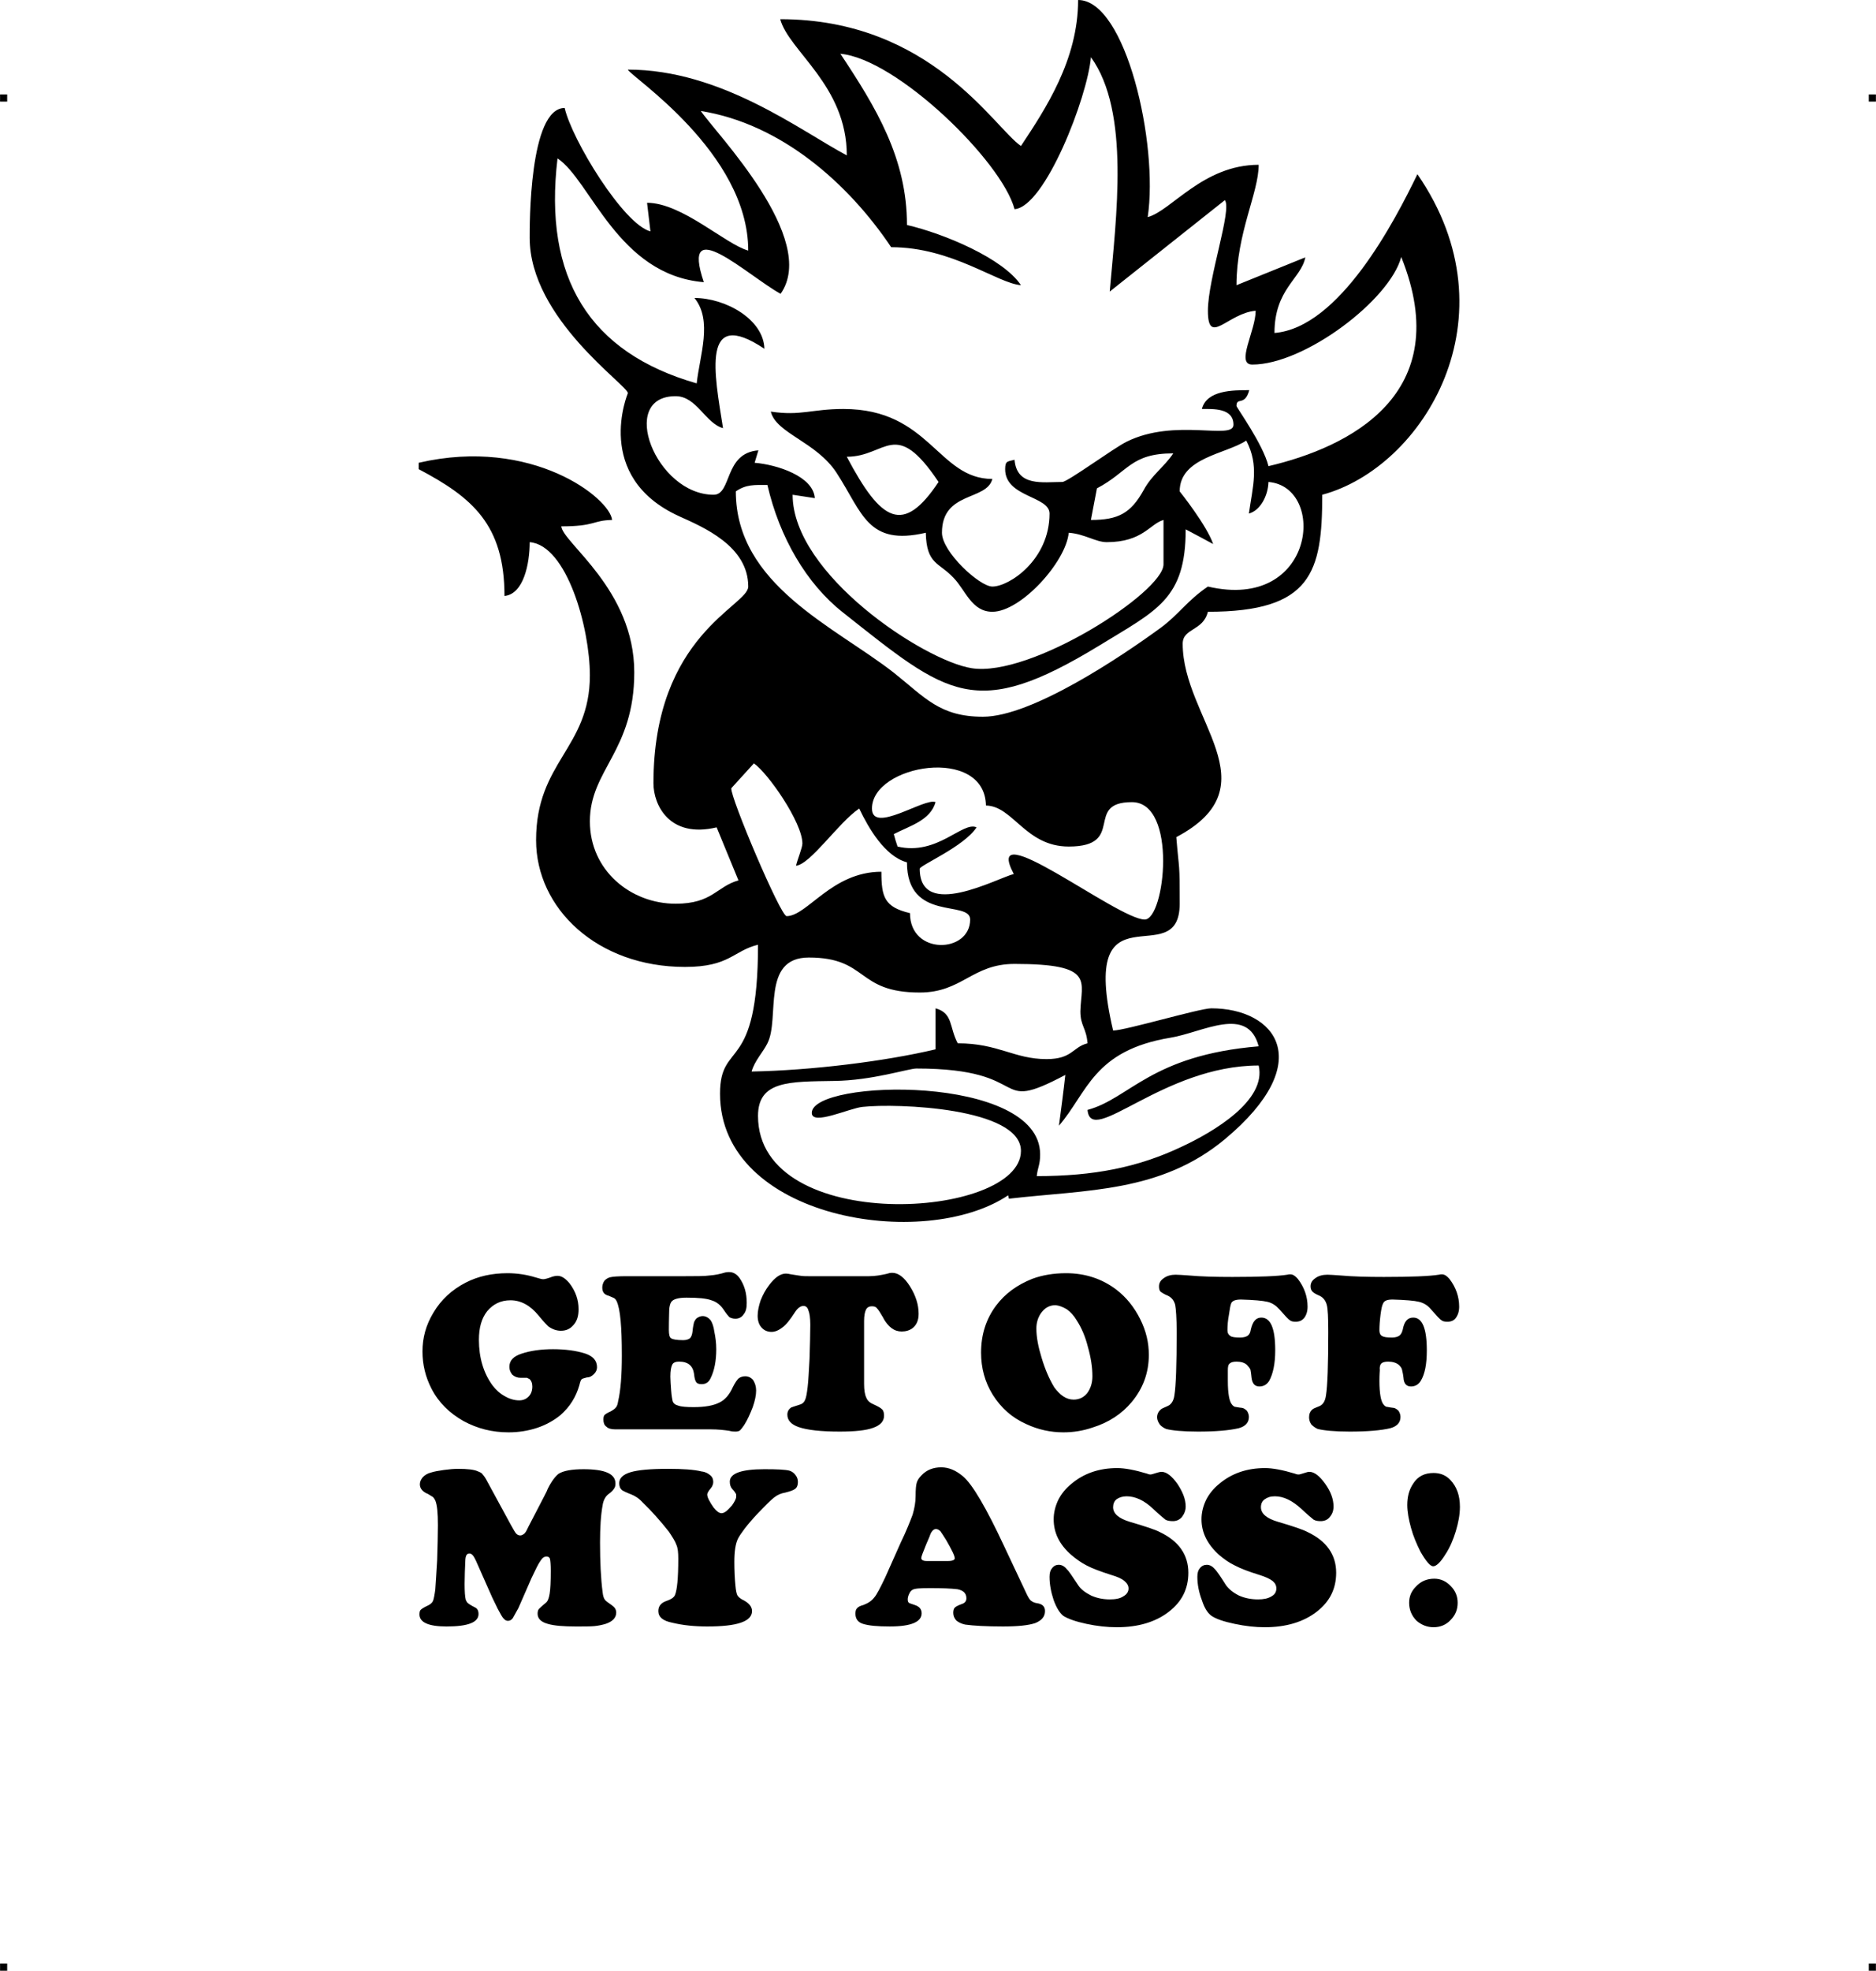 <?xml version="1.0" encoding="UTF-8"?> <!-- Creator: CorelDRAW X7 --> <?xml-stylesheet href="get-off-my-ass.css" type="text/css"?> <svg xmlns="http://www.w3.org/2000/svg" xmlns:xlink="http://www.w3.org/1999/xlink" xml:space="preserve" width="4.994in" height="5.245in" version="1.1" style="shape-rendering:geometricPrecision; text-rendering:geometricPrecision; image-rendering:optimizeQuality; fill-rule:evenodd; clip-rule:evenodd" viewBox="0 0 4987 5238"> <g id="Layer_x0020_1">  <g id="_792046896"> <rect class="fil0" y="251" width="18.947" height="19.054"></rect> <rect class="fil0" x="4968" y="251" width="18.947" height="19.054"></rect> <rect class="fil0" y="5219" width="18.947" height="19.054"></rect> <rect class="fil0" x="4968" y="5219" width="18.947" height="19.054"></rect> </g> <path class="fil1" d="M1113 1230l0 17c142,75 228,147 228,337 51,-5 67,-86 67,-143 99,8 160,228 160,354 0,194 -143,229 -143,438 0,182 163,337 396,337 119,0 128,-43 194,-59 0,347 -101,251 -101,396 0,332 542,420 766,270l2 9c207,-24 403,-16 574,-158 248,-207 134,-348 -36,-348 -31,0 -229,59 -261,59 -94,-400 177,-147 177,-337 0,-115 -1,-81 -9,-177 259,-137 17,-314 17,-514 0,-42 54,-33 67,-85 276,0 304,-105 304,-311 268,-72 515,-472 253,-852 -60,124 -207,408 -380,422 0,-117 71,-144 82,-201l-183 74c0,-139 59,-245 59,-320 -148,0 -233,123 -295,139 29,-194 -58,-577 -185,-577 0,159 -87,290 -152,388 -72,-49 -240,-337 -640,-337 23,85 177,176 177,362 -124,-66 -334,-228 -582,-228 5,17 320,220 320,481 -61,-17 -176,-127 -269,-127l9 76c-72,-19 -209,-244 -228,-328 -95,0 -93,315 -93,345 0,215 261,392 261,413 0,0 -94,222 136,327 64,29 184,79 184,187 0,52 -252,128 -252,523 0,57 42,147 168,117l58 141c-58,16 -69,62 -167,62 -119,0 -228,-88 -228,-219 0,-137 118,-186 118,-396 0,-220 -190,-344 -194,-388 91,0 83,-16 135,-17 -5,-57 -212,-222 -514,-152zm2023 76c0,0 72,90 89,140 -24,-13 -48,-26 -73,-39 0,186 -77,215 -230,309 -330,201 -402,133 -681,-88 -97,-76 -169,-200 -201,-339 -35,0 -56,-2 -84,17 0,249 264,360 420,482 83,66 122,117 237,117 130,0 368,-160 472,-236 48,-35 70,-72 126,-110 286,67 317,-265 161,-278 -1,37 -22,76 -52,84 10,-72 28,-127 -7,-194 -54,36 -177,45 -177,135zm-725 -708c99,23 256,89 303,160 -63,-5 -183,-101 -345,-101 -114,-170 -293,-328 -506,-362 38,57 315,340 212,486 -88,-49 -268,-219 -204,-31 -229,-19 -301,-271 -389,-329 -38,317 84,516 370,598 8,-74 43,-167 -6,-227 83,0 184,57 186,135 -169,-113 -133,66 -110,211 -47,-13 -70,-85 -126,-85 -155,0 -52,262 101,262 49,0 27,-111 119,-118 -3,11 -7,22 -10,33 60,5 156,36 160,94 -19,-3 -39,-6 -59,-9 0,211 349,441 476,461 157,25 510,-202 510,-276 0,-39 0,-79 0,-118 -36,10 -55,59 -151,59 -29,0 -59,-22 -101,-25 -7,77 -127,210 -203,210 -55,0 -71,-57 -103,-90 -39,-42 -72,-35 -74,-120 -155,36 -168,-53 -237,-159 -54,-83 -161,-105 -175,-163 80,12 109,-7 193,-7 230,0 251,186 396,186 -15,59 -134,32 -134,143 0,51 100,143 134,143 45,0 152,-71 152,-194 0,-47 -118,-43 -118,-118 0,-23 7,-20 25,-25 6,72 75,59 127,59 14,0 138,-91 171,-107 129,-64 284,-3 284,-45 0,-45 -54,-42 -84,-42 13,-50 82,-50 126,-50 -12,44 -34,17 -34,42 0,4 71,102 85,160 213,-50 500,-190 353,-556 -30,114 -257,286 -396,286 -45,0 9,-90 9,-143 -74,6 -127,96 -127,0 0,-86 65,-270 45,-294 -102,81 -204,162 -306,243 17,-198 55,-478 -50,-623 -9,106 -122,398 -203,404 -34,-128 -314,-400 -463,-413 95,143 177,278 177,455zm-93 1551c0,69 141,-30 169,-17 -14,49 -69,63 -111,85 3,11 6,22 10,33 106,25 173,-68 210,-51 -33,51 -151,101 -151,110 0,138 206,25 250,14 -88,-166 276,121 348,121 54,0 88,-312 -34,-312 -129,0 -14,118 -168,118 -115,0 -148,-108 -220,-109 -3,-160 -303,-109 -303,8zm-374 -54c-3,24 131,340 147,340 55,0 120,-118 252,-118 0,67 8,94 76,110 0,113 160,107 160,17 0,-53 -168,8 -168,-152 -59,-16 -102,-91 -127,-143 -55,37 -129,148 -168,152 4,-17 17,-48 17,-59 0,-56 -92,-188 -129,-213 -20,22 -40,44 -60,66zm54 753c159,-3 354,-27 489,-59 0,-36 0,-73 0,-109 47,13 36,50 59,93 108,0 150,42 236,42 69,0 69,-32 109,-42 -3,-41 -19,-46 -19,-85 2,-80 41,-126 -175,-126 -113,0 -139,76 -252,76 -170,0 -136,-93 -295,-93 -128,0 -76,162 -110,228 -11,23 -34,46 -42,75zm817 144c6,-45 12,-90 17,-135 -202,107 -78,-17 -396,-17 -21,0 -118,32 -219,33 -118,2 -202,-1 -202,93 0,318 699,275 699,93 0,-115 -331,-127 -421,-117 -34,3 -135,51 -135,16 0,-90 607,-104 607,110 0,29 -6,32 -9,58 151,0 269,-23 385,-78 84,-39 227,-123 205,-216 -255,0 -446,218 -455,118 112,-30 168,-145 455,-169 -29,-110 -149,-37 -234,-23 -206,34 -221,146 -297,234zm101 -1694c-5,28 -11,56 -16,84 73,0 106,-18 140,-79 22,-41 55,-62 79,-98 -114,0 -119,49 -203,93zm-665 -84c92,174 150,208 244,67 -116,-173 -138,-67 -244,-67zm-838 2980l-35 80c-7,13 -12,22 -15,27 -4,5 -8,7 -13,7 -4,0 -8,-2 -11,-6 -3,-2 -8,-11 -16,-26 -7,-15 -14,-28 -19,-40l-39 -88c-6,-13 -11,-19 -17,-19 -7,0 -10,5 -11,16 -1,23 -2,45 -2,65 0,20 1,34 3,42 2,4 3,7 6,9 2,2 8,6 18,11 7,3 10,9 10,18 0,22 -28,33 -85,33 -48,0 -72,-11 -72,-32 0,-6 1,-10 3,-12 3,-3 9,-7 20,-12 6,-3 11,-7 13,-12 2,-5 4,-15 6,-30 1,-16 3,-42 5,-78 1,-36 2,-67 2,-93 0,-33 -2,-54 -7,-66 -2,-4 -4,-7 -6,-9 -3,-2 -7,-4 -13,-8 -15,-6 -22,-15 -22,-26 0,-7 3,-13 8,-19 6,-6 13,-10 21,-12 9,-3 21,-5 35,-7 15,-2 27,-3 37,-3 26,0 44,2 54,7 5,2 10,4 12,8 3,3 8,10 13,20l62 114c7,13 12,21 14,23 3,3 6,5 11,5 4,0 7,-2 11,-5 3,-3 6,-8 10,-17l42 -81c6,-11 9,-18 10,-21 10,-20 20,-33 29,-40 13,-8 35,-12 66,-12 57,0 85,12 85,38 0,6 -1,10 -4,14 -2,3 -6,8 -13,13 -9,6 -15,17 -17,30 -5,27 -7,60 -7,100 0,50 2,95 7,133 1,9 3,15 6,19 2,3 9,8 19,15 7,5 11,11 11,19 0,14 -10,24 -28,30 -10,3 -20,5 -30,6 -11,1 -27,1 -49,1 -33,0 -58,-2 -75,-7 -18,-5 -27,-14 -27,-27 0,-5 1,-9 3,-12 3,-3 9,-9 19,-17 5,-4 8,-12 10,-24 2,-12 3,-32 3,-61 0,-16 -1,-26 -2,-31 -1,-5 -5,-7 -9,-7 -6,0 -11,3 -16,11 -6,8 -13,23 -24,46zm-64 -810c26,0 51,4 74,11 10,3 17,5 21,5 4,0 12,-2 25,-7 4,-1 8,-2 13,-2 11,0 21,7 32,20 16,21 24,44 24,69 0,17 -4,31 -13,41 -9,11 -20,16 -34,16 -12,0 -23,-4 -34,-12 -3,-3 -12,-12 -25,-28 -22,-27 -47,-41 -75,-41 -26,0 -46,10 -62,29 -15,19 -22,44 -22,76 0,47 12,88 36,121 9,12 20,22 33,29 12,7 25,11 38,11 10,0 18,-3 25,-10 7,-7 10,-16 10,-27 0,-9 -3,-16 -8,-20 -2,-1 -5,-2 -6,-3 -2,0 -8,0 -18,0 -8,0 -15,-3 -21,-8 -5,-6 -8,-13 -8,-21 0,-17 11,-28 32,-35 24,-8 52,-12 84,-12 33,0 61,4 84,11 22,7 33,19 33,37 0,7 -3,13 -8,18 -5,5 -11,9 -19,9 -7,2 -12,3 -14,5 -2,2 -4,7 -6,16 -9,31 -25,57 -50,79 -17,14 -38,26 -62,34 -24,8 -50,12 -76,12 -44,0 -83,-10 -120,-30 -37,-21 -66,-49 -85,-86 -16,-31 -24,-64 -24,-99 0,-36 9,-70 29,-103 20,-34 49,-61 86,-80 33,-17 70,-25 111,-25zm317 8l153 0c31,0 54,0 68,-2 14,-1 28,-4 41,-8 5,-1 8,-1 10,-1 11,0 20,5 28,16 13,19 19,40 19,66 0,13 -2,23 -8,30 -5,8 -13,12 -22,12 -7,0 -12,-2 -16,-4 -3,-3 -8,-9 -14,-18 -9,-14 -20,-23 -34,-27 -13,-5 -35,-7 -66,-7 -22,0 -36,4 -41,12 -3,5 -4,11 -5,18 0,7 -1,26 -1,56 0,12 2,20 6,22 4,3 15,5 32,5 8,0 14,-2 18,-5 4,-4 6,-10 7,-19 1,-12 3,-19 4,-24 2,-4 4,-8 8,-11 5,-3 9,-5 15,-5 8,0 15,4 21,11 4,6 8,16 10,31 3,14 5,30 5,46 0,31 -5,57 -15,77 -5,11 -13,16 -24,16 -7,0 -12,-2 -14,-5 -3,-4 -5,-11 -6,-22 -3,-22 -16,-33 -40,-33 -8,0 -15,2 -18,8 -3,6 -5,16 -5,32 0,9 1,21 2,36 1,15 3,24 4,29 2,6 7,10 15,12 8,3 22,4 41,4 30,0 52,-4 68,-12 15,-7 27,-21 36,-41 6,-12 11,-19 15,-23 5,-4 11,-6 18,-6 8,0 15,3 21,10 5,8 8,17 8,28 0,12 -3,27 -9,44 -7,18 -14,34 -23,48 -5,7 -8,11 -11,14 -3,2 -7,3 -12,3 -4,0 -9,0 -16,-2 -13,-2 -30,-4 -51,-4l-253 0c-10,0 -18,-2 -23,-7 -6,-4 -8,-11 -8,-19 0,-6 1,-10 3,-12 3,-3 8,-6 17,-10 5,-3 10,-6 13,-10 3,-3 5,-9 6,-16 7,-30 10,-71 10,-122 0,-76 -4,-124 -14,-145 -2,-4 -4,-6 -7,-8 -2,-1 -7,-3 -14,-6 -12,-3 -17,-10 -17,-22 0,-6 2,-12 5,-17 4,-5 9,-8 15,-10 8,-2 23,-3 45,-3zm487 0l157 0c17,0 32,-3 46,-6 6,-2 11,-3 16,-3 16,0 32,12 47,36 15,24 23,48 23,73 0,18 -6,30 -16,38 -8,6 -18,9 -29,9 -10,0 -19,-3 -27,-9 -8,-6 -16,-15 -23,-29 -7,-12 -12,-20 -16,-24 -3,-4 -8,-5 -13,-5 -8,0 -13,3 -16,9 -3,6 -5,16 -5,30l0 167c0,17 2,29 6,37 3,8 10,14 20,18 11,5 18,9 22,13 4,4 5,10 5,17 0,14 -9,25 -29,32 -19,7 -49,10 -89,10 -49,0 -86,-4 -109,-12 -20,-7 -30,-18 -30,-33 0,-8 3,-14 10,-19 2,-1 9,-3 21,-7 8,-2 13,-6 16,-13 3,-6 5,-18 7,-35 2,-16 3,-41 5,-75 1,-35 2,-65 2,-90 0,-18 -2,-31 -5,-38 -2,-8 -7,-12 -13,-12 -8,0 -16,6 -23,17 -13,20 -24,34 -33,40 -10,8 -20,12 -29,12 -11,0 -20,-4 -27,-12 -7,-8 -10,-19 -10,-31 0,-12 3,-26 8,-41 6,-15 13,-28 23,-41 15,-20 30,-30 44,-30 4,0 9,1 14,2 11,2 20,3 26,4 7,1 15,1 24,1zm681 -8c51,0 96,15 134,44 26,20 47,46 63,78 16,32 23,63 23,95 0,47 -15,89 -46,126 -26,31 -61,54 -103,67 -26,9 -52,13 -78,13 -34,0 -67,-7 -99,-22 -38,-17 -67,-43 -89,-78 -21,-34 -31,-71 -31,-112 0,-47 13,-89 40,-125 24,-32 56,-55 96,-71 27,-10 57,-15 90,-15zm-28 85c-17,0 -30,8 -40,23 -7,11 -11,24 -11,39 0,23 5,49 14,78 9,30 20,56 34,79 7,9 14,17 23,23 9,6 18,9 28,9 15,0 27,-6 36,-17 9,-12 14,-27 14,-45 0,-24 -4,-50 -12,-78 -7,-28 -17,-51 -30,-71 -7,-12 -16,-22 -26,-29 -10,-6 -20,-10 -30,-11zm493 -15c-14,0 -23,3 -26,10 -2,5 -4,15 -6,30 -3,16 -4,29 -4,42 0,7 3,12 8,15 4,3 13,4 26,4 9,0 16,-2 20,-5 4,-3 7,-8 8,-16 5,-22 14,-32 28,-32 25,0 37,29 37,87 0,36 -6,63 -16,81 -6,10 -15,15 -26,15 -12,0 -19,-7 -21,-23 -1,-10 -2,-17 -3,-22 -2,-4 -5,-8 -9,-12 -6,-6 -16,-9 -28,-9 -9,0 -15,2 -18,5 -4,3 -5,9 -5,18 0,2 0,11 0,28 0,34 4,55 11,63 2,3 5,5 7,6 2,0 9,2 20,3 5,1 9,4 13,8 3,5 5,10 5,16 0,15 -9,25 -27,30 -26,6 -62,9 -108,9 -41,0 -70,-3 -85,-7 -7,-3 -13,-7 -17,-12 -4,-6 -7,-12 -7,-19 0,-9 4,-16 10,-21 2,-2 7,-4 16,-8 11,-4 18,-14 20,-30 4,-25 6,-80 6,-167 0,-38 -2,-62 -4,-73 -3,-11 -9,-19 -19,-24 -10,-4 -16,-8 -20,-11 -3,-3 -4,-8 -4,-14 0,-9 4,-16 13,-22 8,-6 19,-9 31,-9 8,0 20,1 35,2 33,3 71,4 116,4 72,0 121,-2 146,-6 3,-1 6,-1 8,-1 7,0 13,4 20,12 17,22 26,47 26,74 0,12 -3,22 -9,30 -6,7 -13,10 -23,10 -6,0 -12,-1 -15,-4 -4,-2 -13,-12 -28,-29 -9,-10 -19,-17 -32,-20 -13,-3 -36,-5 -70,-6zm403 0c-14,0 -22,3 -25,10 -3,5 -5,15 -7,30 -2,16 -3,29 -3,42 0,7 2,12 7,15 5,3 13,4 27,4 8,0 15,-2 19,-5 4,-3 7,-8 9,-16 4,-22 13,-32 28,-32 24,0 36,29 36,87 0,36 -5,63 -16,81 -6,10 -15,15 -26,15 -12,0 -19,-7 -20,-23 -1,-10 -3,-17 -4,-22 -1,-4 -4,-8 -8,-12 -7,-6 -17,-9 -29,-9 -9,0 -15,2 -18,5 -3,3 -5,9 -4,18 0,2 -1,11 -1,28 0,34 4,55 11,63 2,3 5,5 7,6 3,0 9,2 20,3 5,1 9,4 13,8 3,5 5,10 5,16 0,15 -9,25 -27,30 -25,6 -62,9 -108,9 -41,0 -69,-3 -85,-7 -7,-3 -12,-7 -17,-12 -4,-6 -6,-12 -6,-19 0,-9 3,-16 9,-21 2,-2 7,-4 17,-8 11,-4 17,-14 19,-30 4,-25 6,-80 6,-167 0,-38 -1,-62 -4,-73 -3,-11 -9,-19 -19,-24 -10,-4 -16,-8 -19,-11 -3,-3 -5,-8 -5,-14 0,-9 4,-16 13,-22 8,-6 19,-9 32,-9 7,0 19,1 34,2 33,3 71,4 116,4 73,0 121,-2 146,-6 3,-1 6,-1 8,-1 7,0 13,4 20,12 17,22 26,47 26,74 0,12 -3,22 -9,30 -5,7 -13,10 -22,10 -7,0 -13,-1 -16,-4 -4,-2 -13,-12 -28,-29 -8,-10 -19,-17 -32,-20 -12,-3 -36,-5 -70,-6zm-1926 450c39,0 69,2 89,7 10,1 17,5 23,10 6,5 8,11 8,18 0,5 -2,11 -6,16 -7,8 -10,14 -10,17 0,8 6,19 17,35 8,10 15,15 21,15 4,0 8,-2 12,-5 4,-3 9,-8 16,-16 7,-10 11,-18 11,-23 0,-4 0,-7 -1,-8 -1,-2 -4,-7 -10,-13 -4,-5 -6,-11 -6,-19 0,-22 31,-33 92,-33 34,0 56,1 67,4 6,2 12,6 16,12 4,5 6,11 6,18 0,8 -2,14 -7,18 -5,4 -14,7 -26,10 -12,2 -21,6 -30,13 -8,6 -23,21 -46,45 -27,29 -43,51 -50,64 -7,14 -10,35 -10,62 0,23 1,45 3,64 1,12 3,21 5,25 3,5 9,10 18,14 14,8 21,17 21,28 0,28 -40,41 -119,41 -33,0 -64,-3 -93,-10 -25,-5 -37,-15 -37,-31 0,-13 7,-22 22,-27 12,-4 19,-9 22,-15 6,-14 9,-46 9,-97 0,-16 -1,-28 -5,-37 -3,-9 -10,-20 -20,-35 -23,-29 -46,-55 -70,-78 -10,-11 -20,-17 -30,-21 -13,-5 -21,-9 -24,-11 -6,-5 -8,-11 -8,-19 0,-13 10,-23 30,-29 20,-6 53,-9 100,-9zm894 207l57 121c5,11 9,18 13,22 4,3 9,6 16,7 15,2 22,9 22,21 0,15 -9,25 -26,32 -18,6 -46,9 -86,9 -45,0 -78,-2 -100,-5 -10,-2 -18,-6 -24,-11 -5,-6 -8,-12 -8,-20 0,-6 1,-11 4,-14 3,-3 9,-6 17,-9 10,-3 14,-8 14,-16 0,-13 -8,-21 -24,-24 -17,-2 -41,-3 -73,-3 -26,0 -42,1 -47,5 -3,2 -6,5 -8,10 -3,6 -4,11 -4,15 0,5 1,7 3,9 1,1 7,3 16,6 12,4 18,11 18,22 0,23 -28,35 -85,35 -32,0 -55,-2 -71,-7 -13,-4 -20,-13 -20,-27 0,-6 1,-11 4,-14 3,-4 9,-7 17,-9 13,-5 22,-11 29,-20 7,-8 16,-26 29,-53l41 -92c16,-33 26,-59 32,-75 5,-17 8,-33 8,-50 0,-17 1,-29 3,-35 2,-7 6,-13 13,-20 13,-14 31,-21 52,-21 20,0 39,8 58,24 25,21 62,84 110,187zm-207 38l58 0c11,0 17,-3 17,-7 0,-7 -8,-23 -23,-49 -7,-11 -12,-19 -15,-23 -4,-4 -8,-6 -12,-6 -7,0 -13,7 -17,20 -1,2 -4,9 -9,21 -8,20 -13,32 -13,36 0,5 5,8 14,8zm507 -247c20,0 47,5 80,15 4,2 7,2 9,2 2,0 8,-2 18,-5 4,-1 7,-2 11,-2 13,0 27,11 42,32 14,21 22,41 22,60 0,11 -4,20 -10,28 -7,8 -15,11 -24,11 -8,0 -15,-1 -20,-4 -5,-4 -16,-13 -33,-29 -23,-22 -47,-33 -70,-33 -11,0 -20,3 -27,8 -6,5 -9,12 -9,21 0,17 15,30 45,39 41,12 68,21 79,27 51,24 76,61 76,108 0,43 -17,77 -52,104 -35,27 -81,41 -138,41 -26,0 -53,-3 -81,-9 -28,-6 -48,-13 -61,-21 -9,-7 -18,-20 -26,-42 -7,-21 -11,-42 -11,-62 0,-10 2,-17 6,-22 5,-7 11,-10 19,-10 7,0 15,4 21,12 5,4 14,18 30,42 7,11 19,20 35,28 16,7 32,10 49,10 15,0 27,-2 36,-8 9,-5 14,-12 14,-21 0,-8 -4,-14 -11,-20 -7,-6 -18,-11 -35,-16 -28,-9 -50,-17 -65,-25 -14,-7 -28,-17 -41,-28 -32,-28 -47,-59 -47,-95 0,-17 4,-34 12,-51 8,-16 20,-31 35,-43 33,-28 74,-42 122,-42zm393 0c20,0 47,5 80,15 4,2 7,2 10,2 2,0 8,-2 18,-5 3,-1 6,-2 10,-2 13,0 27,11 42,32 15,21 22,41 22,60 0,11 -3,20 -10,28 -6,8 -15,11 -24,11 -8,0 -14,-1 -19,-4 -5,-4 -16,-13 -33,-29 -24,-22 -47,-33 -70,-33 -12,0 -20,3 -27,8 -7,5 -10,12 -10,21 0,17 15,30 46,39 41,12 67,21 78,27 51,24 76,61 76,108 0,43 -17,77 -52,104 -35,27 -81,41 -138,41 -25,0 -52,-3 -80,-9 -29,-6 -49,-13 -61,-21 -10,-7 -19,-20 -26,-42 -8,-21 -12,-42 -12,-62 0,-10 2,-17 6,-22 5,-7 12,-10 19,-10 8,0 15,4 22,12 4,4 14,18 29,42 8,11 19,20 35,28 16,7 33,10 50,10 15,0 26,-2 36,-8 9,-5 13,-12 13,-21 0,-8 -3,-14 -10,-20 -8,-6 -19,-11 -35,-16 -29,-9 -50,-17 -65,-25 -15,-7 -29,-17 -42,-28 -31,-28 -47,-59 -47,-95 0,-17 4,-34 12,-51 8,-16 20,-31 35,-43 33,-28 74,-42 122,-42zm450 294c17,0 32,7 44,20 12,12 18,27 18,44 0,18 -6,33 -19,46 -12,13 -28,19 -45,19 -17,0 -32,-6 -45,-17 -13,-13 -20,-29 -20,-48 0,-17 6,-31 18,-43 13,-14 29,-21 49,-21zm-2 -281c18,0 33,6 45,19 16,17 25,40 25,71 0,20 -4,42 -11,65 -7,23 -16,44 -28,62 -13,21 -24,31 -32,31 -8,0 -19,-13 -34,-39 -10,-20 -19,-41 -25,-63 -6,-22 -10,-42 -10,-61 0,-22 5,-41 16,-57 12,-19 30,-28 54,-28z"></path> </g> </svg> 
